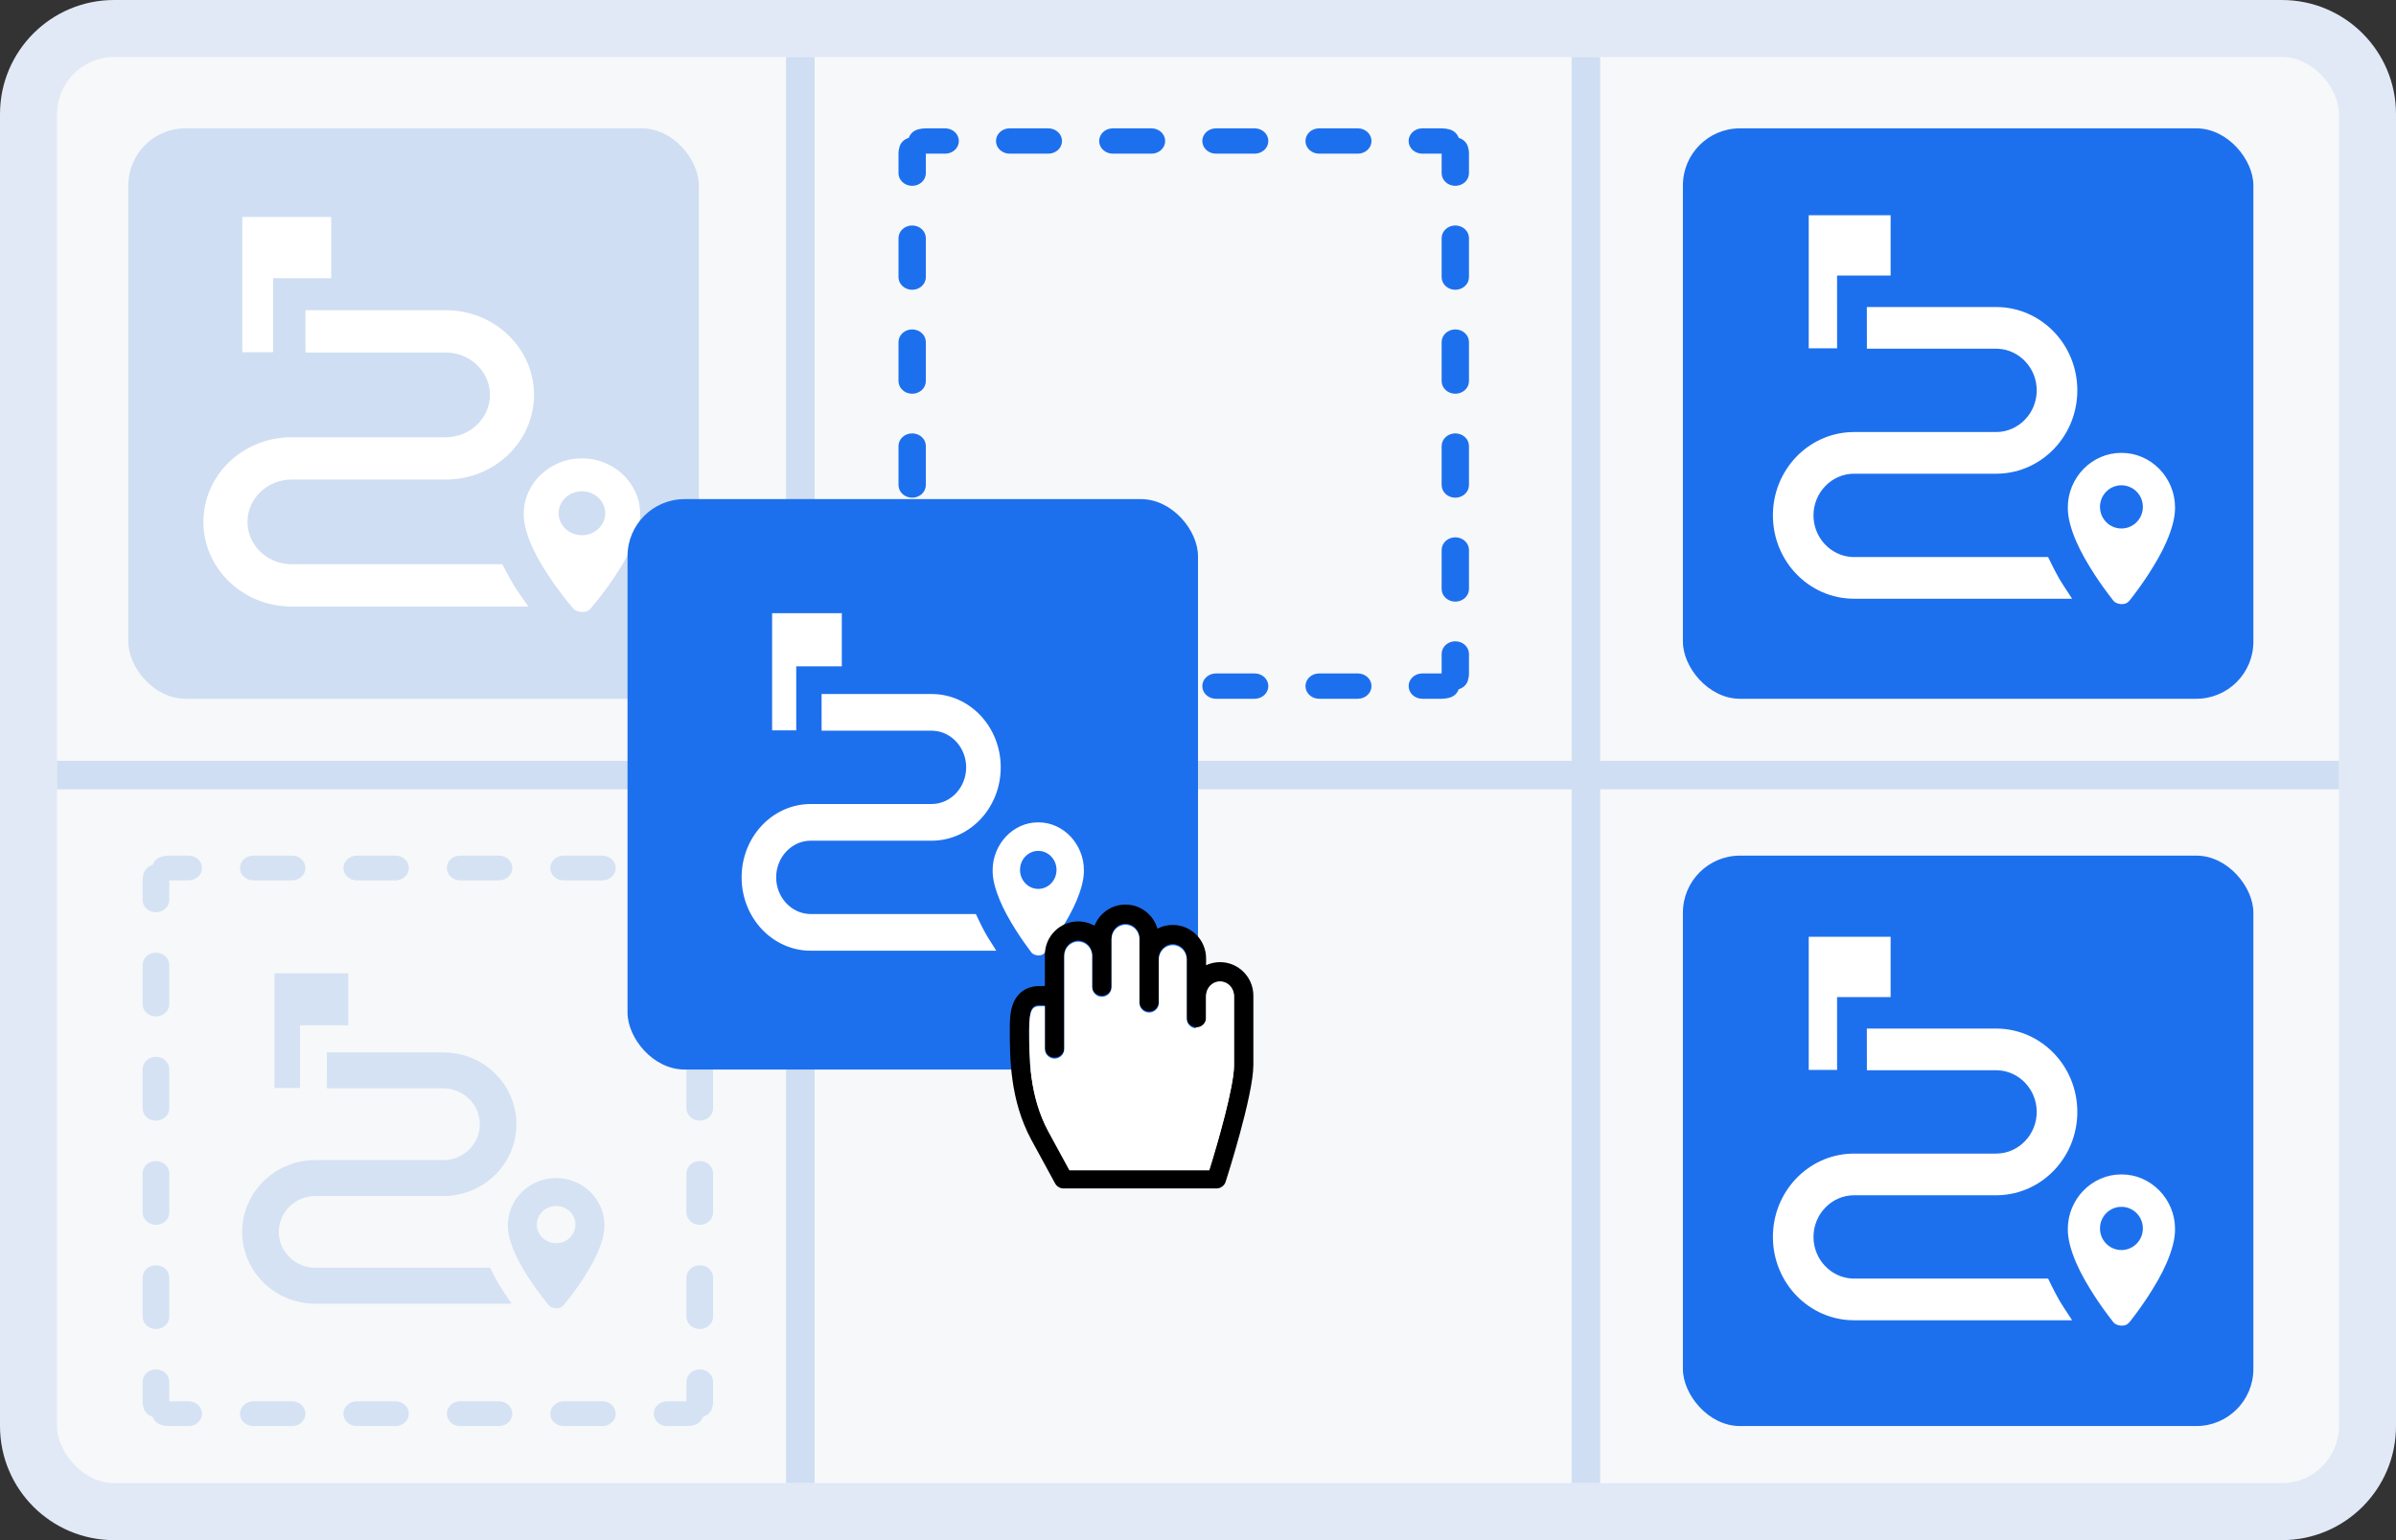 <svg width="168" height="108" viewBox="0 0 168 108" fill="none" xmlns="http://www.w3.org/2000/svg">
<rect x="0" y="0" width="168" height="108" fill="#333333" stroke="none"/>
<path d="M0 8C0 3.582 3.582 0 8 0H160C164.418 0 168 3.582 168 8V100C168 104.418 164.418 108 160 108H8C3.582 108 0 104.418 0 100V8Z" fill="#E1E9F7"/>
<rect x="4" y="4" width="160" height="100" rx="4" fill="#F7F8FA"/>
<path d="M4 53.351H164V55.351H4V53.351Z" fill="#CFDEF2"/>
<path d="M57.115 4L57.115 104H55.115L55.115 4L57.115 4Z" fill="#CFDEF2"/>
<path d="M112.197 4L112.197 104H110.197L110.197 4L112.197 4Z" fill="#CFDEF2"/>
<path fill-rule="evenodd" clip-rule="evenodd" d="M64.917 10.776H66.274C66.803 10.776 67.232 10.379 67.232 9.888C67.232 9.398 66.803 9 66.274 9H64.917C64.725 9 64.538 9.026 64.361 9.076C64.043 9.166 63.812 9.394 63.721 9.668C63.426 9.752 63.179 9.966 63.082 10.261C63.029 10.425 63 10.598 63 10.776V12.143C63 12.634 63.429 13.031 63.959 13.031C64.488 13.031 64.917 12.634 64.917 12.143V10.776ZM69.835 9.888C69.835 9.398 70.265 9 70.794 9H73.507C74.036 9 74.465 9.398 74.465 9.888C74.465 10.379 74.036 10.776 73.507 10.776H70.794C70.265 10.776 69.835 10.379 69.835 9.888ZM77.069 9.888C77.069 9.398 77.498 9 78.027 9H80.74C81.269 9 81.698 9.398 81.698 9.888C81.698 10.379 81.269 10.776 80.74 10.776H78.027C77.498 10.776 77.069 10.379 77.069 9.888ZM84.302 9.888C84.302 9.398 84.731 9 85.26 9H87.973C88.502 9 88.931 9.398 88.931 9.888C88.931 10.379 88.502 10.776 87.973 10.776H85.26C84.731 10.776 84.302 10.379 84.302 9.888ZM91.535 9.888C91.535 9.398 91.964 9 92.493 9H95.206C95.735 9 96.165 9.398 96.165 9.888C96.165 10.379 95.735 10.776 95.206 10.776H92.493C91.964 10.776 91.535 10.379 91.535 9.888ZM98.768 9.888C98.768 9.398 99.197 9 99.726 9H101.083C101.275 9 101.462 9.026 101.639 9.076C101.957 9.166 102.189 9.394 102.279 9.668C102.574 9.752 102.821 9.966 102.918 10.261C102.971 10.425 103 10.598 103 10.776V12.143C103 12.634 102.571 13.031 102.041 13.031C101.512 13.031 101.083 12.634 101.083 12.143V10.776H99.726C99.197 10.776 98.768 10.379 98.768 9.888ZM102.041 15.811C102.571 15.811 103 16.209 103 16.699V19.433C103 19.923 102.571 20.321 102.041 20.321C101.512 20.321 101.083 19.923 101.083 19.433V16.699C101.083 16.209 101.512 15.811 102.041 15.811ZM63.959 15.811C64.488 15.811 64.917 16.209 64.917 16.699V19.433C64.917 19.923 64.488 20.321 63.959 20.321C63.429 20.321 63 19.923 63 19.433V16.699C63 16.209 63.429 15.811 63.959 15.811ZM102.041 23.1C102.571 23.1 103 23.498 103 23.988V26.722C103 27.213 102.571 27.61 102.041 27.61C101.512 27.61 101.083 27.213 101.083 26.722V23.988C101.083 23.498 101.512 23.1 102.041 23.1ZM63.959 23.1C64.488 23.1 64.917 23.498 64.917 23.988V26.722C64.917 27.213 64.488 27.61 63.959 27.61C63.429 27.61 63 27.213 63 26.722V23.988C63 23.498 63.429 23.1 63.959 23.1ZM102.041 30.39C102.571 30.39 103 30.787 103 31.278V34.011C103 34.502 102.571 34.9 102.041 34.9C101.512 34.9 101.083 34.502 101.083 34.011V31.278C101.083 30.787 101.512 30.39 102.041 30.39ZM63.959 30.39C64.488 30.39 64.917 30.787 64.917 31.278V34.011C64.917 34.502 64.488 34.9 63.959 34.9C63.429 34.9 63 34.502 63 34.011V31.278C63 30.787 63.429 30.39 63.959 30.39ZM102.041 37.679C102.571 37.679 103 38.077 103 38.567V41.301C103 41.791 102.571 42.189 102.041 42.189C101.512 42.189 101.083 41.791 101.083 41.301V38.567C101.083 38.077 101.512 37.679 102.041 37.679ZM63.959 37.679C64.488 37.679 64.917 38.077 64.917 38.567V41.301C64.917 41.791 64.488 42.189 63.959 42.189C63.429 42.189 63 41.791 63 41.301V38.567C63 38.077 63.429 37.679 63.959 37.679ZM63.959 44.969C64.488 44.969 64.917 45.366 64.917 45.857V47.224H66.274C66.803 47.224 67.232 47.621 67.232 48.112C67.232 48.602 66.803 49 66.274 49H64.917C64.725 49 64.538 48.974 64.361 48.924C64.043 48.834 63.812 48.606 63.721 48.332C63.426 48.248 63.179 48.034 63.082 47.739C63.029 47.575 63 47.401 63 47.224V45.857C63 45.366 63.429 44.969 63.959 44.969ZM102.041 44.969C102.571 44.969 103 45.366 103 45.857V47.224C103 47.401 102.971 47.575 102.918 47.739C102.821 48.034 102.574 48.248 102.279 48.332C102.189 48.606 101.957 48.834 101.639 48.924C101.462 48.974 101.275 49 101.083 49H99.726C99.197 49 98.768 48.602 98.768 48.112C98.768 47.621 99.197 47.224 99.726 47.224L101.083 47.224V45.857C101.083 45.366 101.512 44.969 102.041 44.969ZM69.835 48.112C69.835 47.621 70.265 47.224 70.794 47.224H73.507C74.036 47.224 74.465 47.621 74.465 48.112C74.465 48.602 74.036 49 73.507 49H70.794C70.265 49 69.835 48.602 69.835 48.112ZM77.069 48.112C77.069 47.621 77.498 47.224 78.027 47.224H80.74C81.269 47.224 81.698 47.621 81.698 48.112C81.698 48.602 81.269 49 80.74 49H78.027C77.498 49 77.069 48.602 77.069 48.112ZM84.302 48.112C84.302 47.621 84.731 47.224 85.26 47.224H87.973C88.502 47.224 88.931 47.621 88.931 48.112C88.931 48.602 88.502 49 87.973 49H85.26C84.731 49 84.302 48.602 84.302 48.112ZM91.535 48.112C91.535 47.621 91.964 47.224 92.493 47.224H95.206C95.735 47.224 96.165 47.621 96.165 48.112C96.165 48.602 95.735 49 95.206 49H92.493C91.964 49 91.535 48.602 91.535 48.112Z" fill="#1D70ED"/>
<rect x="118" y="9" width="40" height="40" rx="4" fill="#1D70ED"/>
<path fill-rule="evenodd" clip-rule="evenodd" d="M148.748 31.758C149.267 31.758 149.754 31.858 150.209 32.058C150.664 32.258 151.063 32.534 151.406 32.884C151.749 33.235 152.018 33.643 152.214 34.109C152.409 34.575 152.507 35.073 152.507 35.604C152.507 35.965 152.453 36.345 152.346 36.746C152.238 37.147 152.096 37.55 151.92 37.956C151.744 38.361 151.543 38.762 151.318 39.158C151.093 39.553 150.862 39.931 150.627 40.292C150.233 40.898 149.797 41.504 149.321 42.11L149.26 42.167C148.972 42.505 148.361 42.347 148.199 42.142C147.714 41.525 147.27 40.909 146.868 40.292C146.633 39.931 146.403 39.553 146.178 39.158C145.953 38.762 145.752 38.361 145.576 37.956C145.399 37.55 145.257 37.147 145.15 36.746C145.042 36.345 144.988 35.965 144.988 35.604C144.988 35.073 145.086 34.575 145.282 34.109C145.478 33.643 145.747 33.235 146.09 32.884C146.432 32.534 146.831 32.258 147.286 32.058C147.742 31.858 148.229 31.758 148.748 31.758ZM139.963 21.53C143.108 21.53 145.655 24.145 145.655 27.374C145.655 30.54 143.207 33.116 140.148 33.215L139.963 33.218H130.002C128.437 33.218 127.156 34.533 127.156 36.141C127.156 37.697 128.358 38.98 129.857 39.059L130.002 39.063H143.607L143.922 39.703C144.062 39.98 144.223 40.291 144.351 40.514L144.511 40.78C144.57 40.877 144.635 40.98 144.701 41.083L145.29 41.985H130.002C126.858 41.985 124.311 39.37 124.311 36.141C124.311 32.975 126.759 30.399 129.818 30.299L130.002 30.296H139.963C141.529 30.296 142.809 28.982 142.809 27.374C142.809 25.817 141.607 24.535 140.109 24.456L139.963 24.452H130.901L130.897 21.53H139.963ZM148.748 34.03C147.917 34.03 147.244 34.709 147.244 35.545C147.244 36.382 147.917 37.06 148.748 37.06C149.578 37.06 150.252 36.382 150.252 35.545C150.252 34.709 149.578 34.03 148.748 34.03ZM132.564 15.091V19.324L128.81 19.323L128.811 24.427H126.823V15.091H132.564Z" fill="white"/>
<rect x="9" y="9" width="40" height="40" rx="4" fill="#CFDEF2"/>
<path fill-rule="evenodd" clip-rule="evenodd" d="M40.803 32.143C41.367 32.143 41.896 32.245 42.39 32.448C42.885 32.652 43.318 32.932 43.69 33.288C44.062 33.644 44.355 34.059 44.567 34.532C44.78 35.005 44.886 35.511 44.886 36.051C44.886 36.417 44.828 36.804 44.711 37.211C44.594 37.618 44.44 38.028 44.248 38.44C44.057 38.852 43.839 39.259 43.594 39.661C43.35 40.063 43.1 40.447 42.845 40.813C42.416 41.429 41.943 42.044 41.426 42.66L41.359 42.718C41.047 43.061 40.383 42.901 40.208 42.692C39.68 42.066 39.198 41.44 38.761 40.813C38.506 40.447 38.256 40.063 38.012 39.661C37.767 39.259 37.549 38.852 37.358 38.44C37.166 38.028 37.012 37.618 36.895 37.211C36.778 36.804 36.72 36.417 36.72 36.051C36.72 35.511 36.826 35.005 37.039 34.532C37.252 34.059 37.544 33.644 37.916 33.288C38.288 32.932 38.722 32.652 39.216 32.448C39.711 32.245 40.24 32.143 40.803 32.143ZM31.262 21.753C34.678 21.753 37.444 24.41 37.444 27.69C37.444 30.906 34.785 33.523 31.462 33.624L31.262 33.627H20.444C18.744 33.627 17.353 34.963 17.353 36.596C17.353 38.178 18.658 39.48 20.285 39.56L20.444 39.564H35.22L35.562 40.214C35.714 40.496 35.889 40.812 36.028 41.038L36.202 41.309C36.266 41.408 36.336 41.512 36.408 41.617L37.047 42.533H20.444C17.028 42.533 14.262 39.876 14.262 36.596C14.262 33.38 16.921 30.763 20.244 30.662L20.444 30.659H31.262C32.962 30.659 34.353 29.323 34.353 27.69C34.353 26.109 33.048 24.806 31.421 24.726L31.262 24.722H21.42L21.416 21.753H31.262ZM40.803 34.452C39.901 34.452 39.17 35.141 39.17 35.991C39.17 36.841 39.901 37.53 40.803 37.53C41.705 37.53 42.437 36.841 42.437 35.991C42.437 35.141 41.705 34.452 40.803 34.452ZM23.226 15.212V19.512L19.149 19.512L19.149 24.697H16.99V15.212H23.226Z" fill="white"/>
<rect x="118" y="60" width="40" height="40" rx="4" fill="#1D70ED"/>
<path fill-rule="evenodd" clip-rule="evenodd" d="M148.748 82.355C149.267 82.355 149.754 82.455 150.209 82.655C150.664 82.856 151.063 83.131 151.406 83.482C151.749 83.832 152.018 84.24 152.214 84.706C152.409 85.172 152.507 85.67 152.507 86.201C152.507 86.562 152.453 86.942 152.346 87.343C152.238 87.744 152.096 88.147 151.92 88.553C151.744 88.959 151.543 89.359 151.318 89.755C151.093 90.15 150.862 90.529 150.627 90.889C150.233 91.495 149.797 92.101 149.321 92.707L149.26 92.764C148.972 93.102 148.361 92.944 148.199 92.739C147.714 92.123 147.27 91.506 146.868 90.889C146.633 90.529 146.403 90.15 146.178 89.755C145.953 89.359 145.752 88.959 145.576 88.553C145.399 88.147 145.257 87.744 145.15 87.343C145.042 86.942 144.988 86.562 144.988 86.201C144.988 85.67 145.086 85.172 145.282 84.706C145.478 84.24 145.747 83.832 146.09 83.482C146.432 83.131 146.831 82.856 147.286 82.655C147.742 82.455 148.229 82.355 148.748 82.355ZM139.963 72.127C143.108 72.127 145.655 74.743 145.655 77.972C145.655 81.137 143.207 83.713 140.148 83.813L139.963 83.816H130.002C128.437 83.816 127.156 85.131 127.156 86.738C127.156 88.295 128.358 89.577 129.857 89.656L130.002 89.66H143.607L143.922 90.3C144.062 90.577 144.223 90.888 144.351 91.111L144.511 91.378C144.57 91.474 144.635 91.577 144.701 91.68L145.29 92.582H130.002C126.858 92.582 124.311 89.967 124.311 86.738C124.311 83.572 126.759 80.996 129.818 80.897L130.002 80.894H139.963C141.529 80.894 142.809 79.579 142.809 77.972C142.809 76.415 141.607 75.132 140.109 75.053L139.963 75.049H130.901L130.897 72.127H139.963ZM148.748 84.627C147.917 84.627 147.244 85.306 147.244 86.142C147.244 86.979 147.917 87.658 148.748 87.658C149.578 87.658 150.252 86.979 150.252 86.142C150.252 85.306 149.578 84.627 148.748 84.627ZM132.564 65.688V69.921L128.81 69.921L128.811 75.025H126.823V65.688H132.564Z" fill="white"/>
<path fill-rule="evenodd" clip-rule="evenodd" d="M11.868 61.734V63.104C11.868 63.583 11.45 63.971 10.934 63.971C10.418 63.971 10 63.583 10 63.104V61.734C10 61.56 10.028 61.391 10.08 61.231C10.174 60.943 10.415 60.734 10.703 60.652C10.791 60.385 11.016 60.161 11.326 60.074C11.499 60.026 11.681 60 11.868 60H13.228C13.744 60 14.162 60.388 14.162 60.867C14.162 61.346 13.744 61.734 13.228 61.734H11.868ZM16.827 60.867C16.827 60.388 17.245 60 17.761 60H20.481C20.997 60 21.415 60.388 21.415 60.867C21.415 61.346 20.997 61.734 20.481 61.734H17.761C17.245 61.734 16.827 61.346 16.827 60.867ZM24.08 60.867C24.08 60.388 24.498 60 25.014 60H27.733C28.249 60 28.668 60.388 28.668 60.867C28.668 61.346 28.249 61.734 27.733 61.734H25.014C24.498 61.734 24.08 61.346 24.08 60.867ZM31.332 60.867C31.332 60.388 31.751 60 32.267 60H34.986C35.502 60 35.92 60.388 35.92 60.867C35.92 61.346 35.502 61.734 34.986 61.734H32.267C31.751 61.734 31.332 61.346 31.332 60.867ZM38.585 60.867C38.585 60.388 39.004 60 39.519 60H42.239C42.755 60 43.173 60.388 43.173 60.867C43.173 61.346 42.755 61.734 42.239 61.734H39.519C39.004 61.734 38.585 61.346 38.585 60.867ZM45.838 60.867C45.838 60.388 46.256 60 46.772 60H48.132C48.319 60 48.501 60.026 48.674 60.074C48.984 60.161 49.209 60.385 49.297 60.652C49.585 60.734 49.826 60.943 49.92 61.231C49.972 61.391 50 61.56 50 61.734V63.104C50 63.583 49.582 63.971 49.066 63.971C48.55 63.971 48.132 63.583 48.132 63.104V61.734H46.772C46.256 61.734 45.838 61.346 45.838 60.867ZM49.066 66.803C49.582 66.803 50 67.192 50 67.67V70.41C50 70.889 49.582 71.277 49.066 71.277C48.55 71.277 48.132 70.889 48.132 70.41V67.67C48.132 67.192 48.55 66.803 49.066 66.803ZM10.934 66.803C11.45 66.803 11.868 67.192 11.868 67.67V70.41C11.868 70.889 11.45 71.277 10.934 71.277C10.418 71.277 10 70.889 10 70.41V67.67C10 67.192 10.418 66.803 10.934 66.803ZM49.066 74.11C49.582 74.11 50 74.498 50 74.977V77.717C50 78.196 49.582 78.584 49.066 78.584C48.55 78.584 48.132 78.196 48.132 77.717V74.977C48.132 74.498 48.55 74.11 49.066 74.11ZM10.934 74.11C11.45 74.11 11.868 74.498 11.868 74.977V77.717C11.868 78.196 11.45 78.584 10.934 78.584C10.418 78.584 10 78.196 10 77.717V74.977C10 74.498 10.418 74.11 10.934 74.11ZM10.934 81.416C11.45 81.416 11.868 81.804 11.868 82.283V85.023C11.868 85.502 11.45 85.89 10.934 85.89C10.418 85.89 10 85.502 10 85.023V82.283C10 81.804 10.418 81.416 10.934 81.416ZM49.066 81.416C49.582 81.416 50 81.804 50 82.283V85.023C50 85.502 49.582 85.89 49.066 85.89C48.55 85.89 48.132 85.502 48.132 85.023V82.283C48.132 81.804 48.55 81.416 49.066 81.416ZM10.934 88.723C11.45 88.723 11.868 89.111 11.868 89.59V92.33C11.868 92.808 11.45 93.197 10.934 93.197C10.418 93.197 10 92.808 10 92.33V89.59C10 89.111 10.418 88.723 10.934 88.723ZM49.066 88.723C49.582 88.723 50 89.111 50 89.59V92.33C50 92.808 49.582 93.197 49.066 93.197C48.55 93.197 48.132 92.808 48.132 92.33V89.59C48.132 89.111 48.55 88.723 49.066 88.723ZM10.934 96.029C11.45 96.029 11.868 96.417 11.868 96.896V98.266H13.228C13.744 98.266 14.162 98.654 14.162 99.133C14.162 99.612 13.744 100 13.228 100H11.868C11.681 100 11.499 99.974 11.326 99.926C11.016 99.838 10.791 99.615 10.703 99.348C10.415 99.266 10.174 99.057 10.08 98.769C10.028 98.609 10 98.44 10 98.266V96.896C10 96.417 10.418 96.029 10.934 96.029ZM49.066 96.029C49.582 96.029 50 96.417 50 96.896V98.266C50 98.44 49.972 98.609 49.92 98.769C49.826 99.057 49.585 99.266 49.297 99.348C49.209 99.615 48.984 99.838 48.674 99.926C48.501 99.974 48.319 100 48.132 100H46.772C46.256 100 45.838 99.612 45.838 99.133C45.838 98.654 46.256 98.266 46.772 98.266H48.132V96.896C48.132 96.417 48.55 96.029 49.066 96.029ZM16.827 99.133C16.827 98.654 17.245 98.266 17.761 98.266H20.481C20.997 98.266 21.415 98.654 21.415 99.133C21.415 99.612 20.997 100 20.481 100H17.761C17.245 100 16.827 99.612 16.827 99.133ZM24.08 99.133C24.08 98.654 24.498 98.266 25.014 98.266H27.733C28.249 98.266 28.668 98.654 28.668 99.133C28.668 99.612 28.249 100 27.733 100H25.014C24.498 100 24.08 99.612 24.08 99.133ZM31.332 99.133C31.332 98.654 31.751 98.266 32.267 98.266H34.986C35.502 98.266 35.92 98.654 35.92 99.133C35.92 99.612 35.502 100 34.986 100H32.267C31.751 100 31.332 99.612 31.332 99.133ZM38.585 99.133C38.585 98.654 39.004 98.266 39.519 98.266H42.239C42.755 98.266 43.173 98.654 43.173 99.133C43.173 99.612 42.755 100 42.239 100H39.519C39.004 100 38.585 99.612 38.585 99.133Z" fill="#D5E2F3"/>
<path fill-rule="evenodd" clip-rule="evenodd" d="M38.995 82.61C39.462 82.61 39.901 82.697 40.311 82.869C40.721 83.042 41.08 83.279 41.389 83.581C41.697 83.883 41.94 84.235 42.116 84.636C42.293 85.037 42.381 85.466 42.381 85.924C42.381 86.234 42.333 86.562 42.236 86.907C42.138 87.252 42.011 87.6 41.852 87.949C41.693 88.299 41.512 88.644 41.309 88.985C41.107 89.325 40.9 89.651 40.688 89.962C40.332 90.484 39.94 91.005 39.511 91.527L39.456 91.577C39.197 91.868 38.646 91.732 38.501 91.555C38.063 91.024 37.663 90.493 37.302 89.962C37.09 89.651 36.883 89.325 36.68 88.985C36.477 88.644 36.296 88.299 36.138 87.949C35.979 87.6 35.851 87.252 35.754 86.907C35.657 86.562 35.608 86.234 35.608 85.924C35.608 85.466 35.697 85.037 35.873 84.636C36.049 84.235 36.292 83.883 36.6 83.581C36.909 83.279 37.269 83.042 37.679 82.869C38.089 82.697 38.527 82.61 38.995 82.61ZM31.083 73.801C33.915 73.801 36.209 76.053 36.209 78.835C36.209 81.561 34.004 83.78 31.248 83.866L31.083 83.869H22.111C20.701 83.869 19.547 85.001 19.547 86.386C19.547 87.727 20.63 88.832 21.979 88.9L22.111 88.903H34.364L34.648 89.454C34.774 89.693 34.919 89.961 35.035 90.153L35.179 90.382C35.232 90.466 35.291 90.554 35.35 90.643L35.88 91.42H22.111C19.278 91.42 16.984 89.167 16.984 86.386C16.984 83.659 19.189 81.44 21.945 81.354L22.111 81.352H31.083C32.492 81.352 33.646 80.219 33.646 78.835C33.646 77.494 32.563 76.389 31.214 76.321L31.083 76.318H22.92L22.917 73.801H31.083ZM38.995 84.568C38.247 84.568 37.64 85.152 37.64 85.873C37.64 86.594 38.247 87.178 38.995 87.178C39.743 87.178 40.349 86.594 40.349 85.873C40.349 85.152 39.743 84.568 38.995 84.568ZM24.418 68.254V71.9L21.037 71.9L21.037 76.296H19.247V68.254H24.418Z" fill="#D5E2F3"/>
<rect x="44" y="35" width="40" height="40" rx="4" fill="#1D70ED"/>
<path fill-rule="evenodd" clip-rule="evenodd" d="M72.8 57.667C73.242 57.667 73.656 57.755 74.044 57.931C74.431 58.107 74.771 58.35 75.062 58.658C75.354 58.967 75.583 59.326 75.75 59.736C75.917 60.146 76 60.584 76 61.052C76 61.369 75.954 61.704 75.862 62.057C75.771 62.409 75.65 62.764 75.5 63.121C75.35 63.478 75.179 63.831 74.987 64.179C74.796 64.527 74.6 64.86 74.4 65.177C74.064 65.71 73.694 66.243 73.288 66.776L73.236 66.827C72.991 67.124 72.471 66.985 72.333 66.805C71.92 66.262 71.542 65.72 71.2 65.177C71 64.86 70.804 64.527 70.612 64.179C70.421 63.831 70.25 63.478 70.1 63.121C69.95 62.764 69.829 62.409 69.737 62.057C69.646 61.704 69.6 61.369 69.6 61.052C69.6 60.584 69.683 60.146 69.85 59.736C70.017 59.326 70.246 58.967 70.537 58.658C70.829 58.35 71.169 58.107 71.556 57.931C71.944 57.755 72.358 57.667 72.8 57.667ZM65.323 48.667C68 48.667 70.168 50.968 70.168 53.809C70.168 56.595 68.084 58.862 65.48 58.95L65.323 58.952H56.845C55.512 58.952 54.422 60.109 54.422 61.524C54.422 62.894 55.445 64.023 56.721 64.092L56.845 64.095H68.424L68.693 64.658C68.811 64.902 68.949 65.176 69.058 65.372L69.194 65.607C69.245 65.692 69.299 65.782 69.355 65.873L69.857 66.667H56.845C54.168 66.667 52 64.365 52 61.524C52 58.738 54.084 56.471 56.688 56.384L56.845 56.381H65.323C66.655 56.381 67.745 55.224 67.745 53.809C67.745 52.439 66.722 51.311 65.447 51.242L65.323 51.238H57.609L57.606 48.667H65.323ZM72.8 59.667C72.093 59.667 71.52 60.264 71.52 61C71.52 61.736 72.093 62.333 72.8 62.333C73.507 62.333 74.08 61.736 74.08 61C74.08 60.264 73.507 59.667 72.8 59.667ZM59.025 43V46.725L55.83 46.725L55.83 51.216H54.138V43H59.025Z" fill="white"/>
<g clip-path="url(#clip0_5853:28435)">
<path d="M85.545 67.469C85.196 67.469 84.865 67.547 84.567 67.685V67.205C84.567 65.911 83.518 64.859 82.23 64.859C81.844 64.859 81.479 64.954 81.158 65.121C80.875 64.146 79.977 63.431 78.915 63.431C77.93 63.431 77.086 64.046 76.743 64.914C76.404 64.723 76.014 64.613 75.599 64.613C74.311 64.613 73.263 65.665 73.263 66.959V69.143H72.911C72.003 69.143 71.333 69.593 71.024 70.409C70.803 70.996 70.803 71.674 70.803 72.17C70.803 74.142 70.803 77.123 72.312 79.924C72.714 80.67 73.968 82.964 73.981 82.987C74.099 83.204 74.329 83.339 74.578 83.339H85.291C85.587 83.339 85.848 83.15 85.938 82.871C86.018 82.624 87.882 76.81 87.882 74.677V69.815C87.882 68.522 86.834 67.469 85.545 67.469ZM76.578 69.154C76.578 69.525 76.882 69.826 77.258 69.826C77.633 69.826 77.937 69.525 77.937 69.154V65.777C77.937 65.225 78.376 64.776 78.915 64.776C79.454 64.776 79.893 65.225 79.893 65.777V70.258C79.893 70.629 80.197 70.931 80.572 70.931C80.947 70.931 81.251 70.629 81.251 70.258V67.205C81.251 66.653 81.69 66.204 82.23 66.204C82.769 66.204 83.208 66.653 83.208 67.205V71.362C83.208 71.734 83.512 72.035 83.888 72.035C84.263 72.035 84.567 71.734 84.567 71.362V69.815C84.567 69.263 85.005 68.814 85.545 68.814C86.085 68.814 86.523 69.263 86.523 69.815V74.676C86.523 76.14 85.385 80.092 84.792 81.994H74.983C74.613 81.318 73.815 79.856 73.51 79.29C72.161 76.787 72.161 74.118 72.161 72.17C72.161 70.722 72.382 70.488 72.911 70.488H73.263V73.488C73.263 73.86 73.567 74.161 73.942 74.161C74.317 74.161 74.621 73.86 74.621 73.488V66.959C74.621 66.407 75.06 65.958 75.599 65.958C76.139 65.958 76.578 66.407 76.578 66.959V69.154H76.578Z" fill="black"/>
<path d="M76.579 69.23C76.579 69.602 76.883 69.903 77.259 69.903C77.634 69.903 77.938 69.602 77.938 69.23V65.853C77.938 65.302 78.377 64.853 78.916 64.853C79.456 64.853 79.894 65.302 79.894 65.853V70.335C79.894 70.706 80.198 71.007 80.573 71.007C80.948 71.007 81.252 70.706 81.252 70.335V67.281C81.252 66.73 81.691 66.281 82.231 66.281C82.77 66.281 83.209 66.73 83.209 67.281V71.439C83.209 71.811 83.513 72.112 83.888 72.112C84.264 72.112 84.568 71.811 84.568 71.439V69.892C84.568 69.34 85.007 68.891 85.546 68.891C86.086 68.891 86.525 69.34 86.525 69.892V74.753C86.525 76.217 85.386 80.169 84.793 82.071H74.984C74.614 81.394 73.816 79.932 73.511 79.367C72.162 76.863 72.162 74.195 72.162 72.246C72.162 70.798 72.383 70.564 72.912 70.564H73.264V73.565C73.264 73.936 73.568 74.238 73.943 74.238C74.318 74.238 74.622 73.936 74.622 73.565V67.036C74.622 66.484 75.061 66.035 75.6 66.035C76.14 66.035 76.579 66.484 76.579 67.036L76.579 69.23Z" fill="white"/>
</g>
<defs>
<clipPath id="clip0_5853:28435">
<rect x="68.648" y="63.431" width="20.104" height="19.909" fill="white"/>
</clipPath>
</defs>
</svg>
